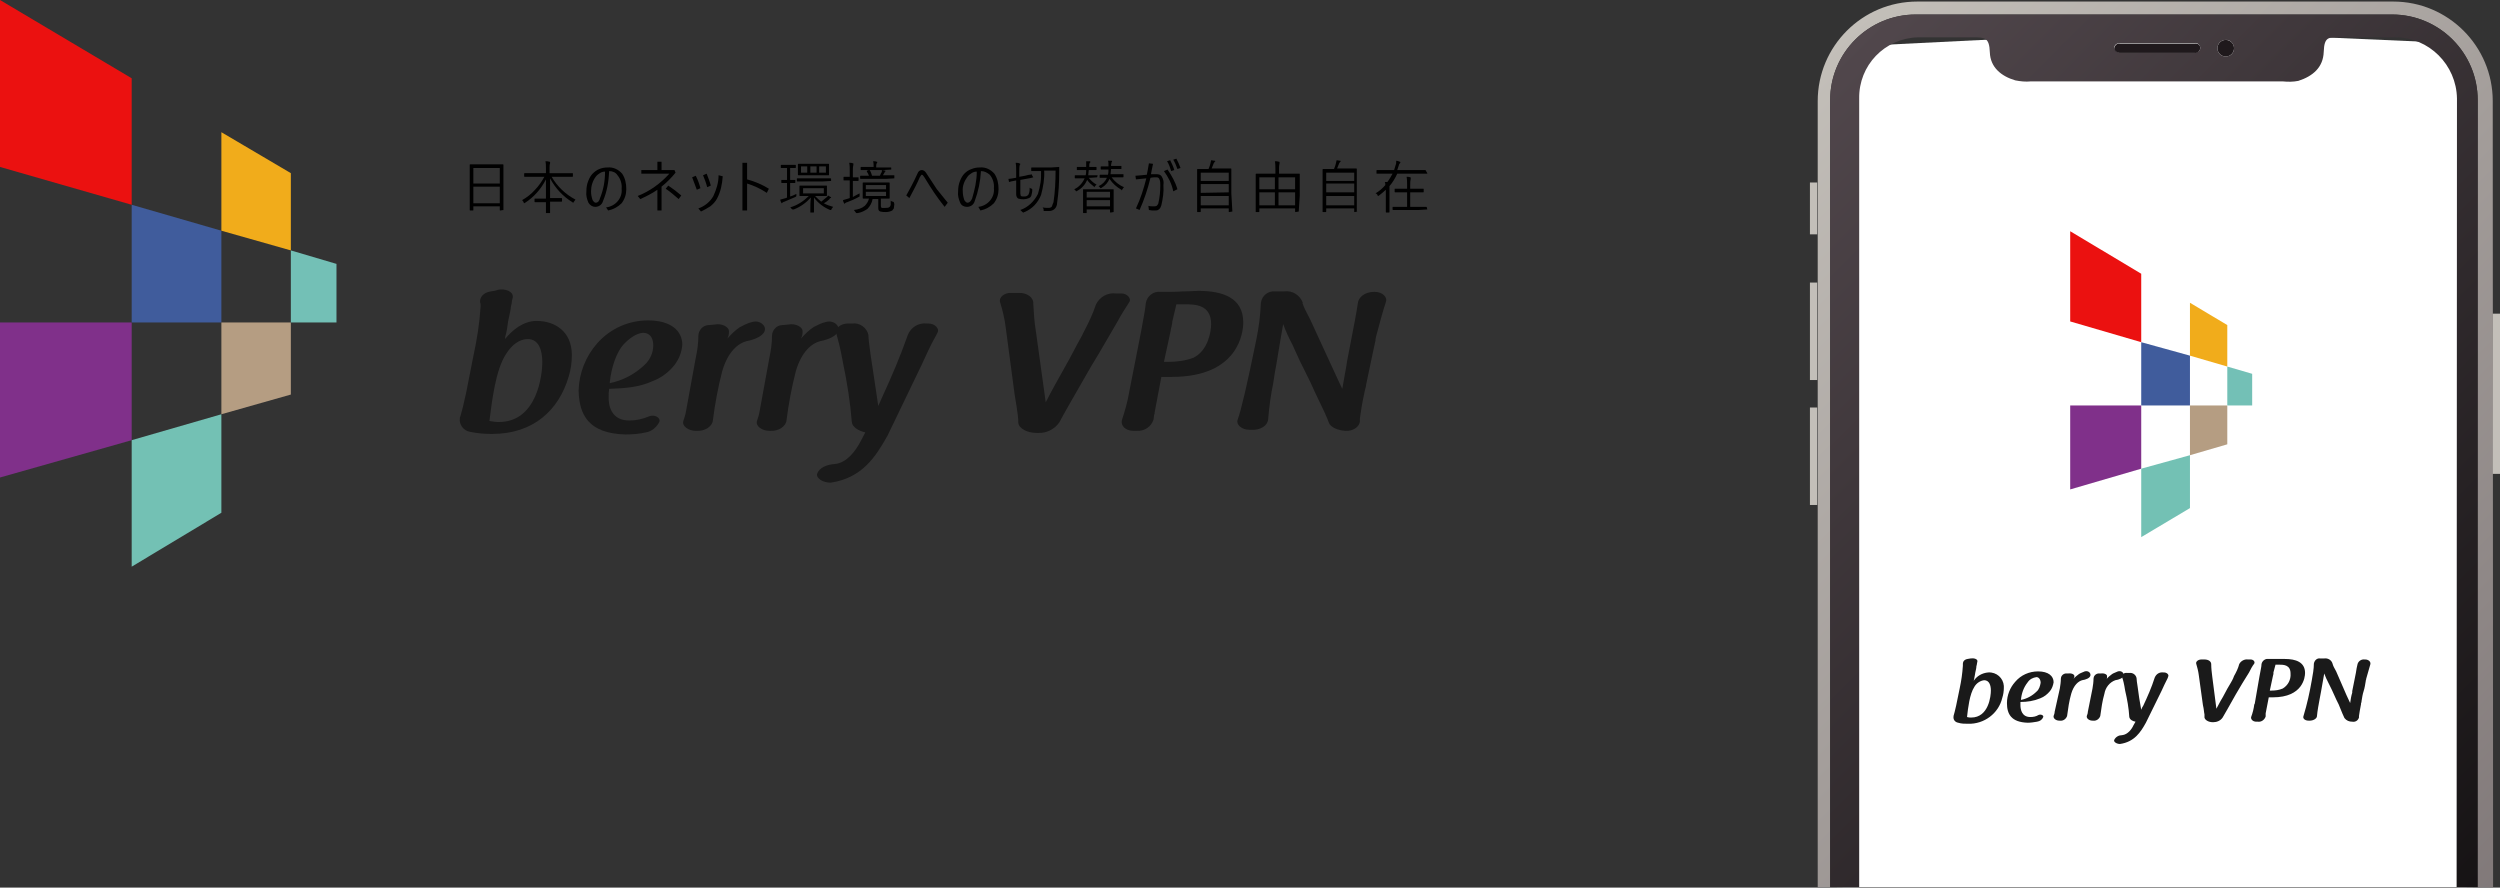<?xml version="1.0" encoding="utf-8"?>
<!-- Generator: Adobe Illustrator 25.2.1, SVG Export Plug-In . SVG Version: 6.00 Build 0)  -->
<svg version="1.1" id="Layer_1" xmlns="http://www.w3.org/2000/svg" xmlns:xlink="http://www.w3.org/1999/xlink" x="0px" y="0px"
	 viewBox="0 0 482.2 171.2" style="enable-background:new 0 0 482.2 171.2;" xml:space="preserve">
<rect x="0" y="0" width="482.2" height="171.2" fill="#333333" stroke="none"/>
<style type="text/css">
	.st0{fill:#1A1A1A;}
	.st1{fill:#405C9C;}
	.st2{fill:#EB1110;}
	.st3{fill:#80308A;}
	.st4{fill:#73C1B4;}
	.st5{fill:#B59D82;}
	.st6{fill:#F1AC1B;}
	.st7{fill:#73C0B6;}
	.st8{clip-path:url(#SVGID_2_);}
	.st9{fill:#FFFFFF;}
	.st10{fill:url(#SVGID_3_);}
	.st11{fill:#C3BFB9;}
	.st12{fill:none;}
	.st13{fill:url(#SVGID_4_);}
	.st14{fill:#1F191C;}
</style>
<g id="Layer_2_1_">
	<g id="レイヤー_1">
		<path class="st0" d="M91.3,68.7c0.7-3.2,1.2-6.4,1.4-9.6c0-0.3,0-0.6-0.1-0.8c-0.1-0.9,0.6-1.9,2.1-2.1c0.5-0.1,0.9-0.1,1.3-0.3
			c1.4-0.3,3.1,0.3,2.9,1.5c-0.1,0.4-0.2,0.7-0.2,1.1c-0.1,0.4-0.2,0.7-0.2,1.1c-0.1,0.6-0.3,1.4-0.5,2.4c-0.1,0.7-0.2,1.6-0.4,2.4
			c-0.1,0.3-0.2,0.7-0.2,1c1.4-1.7,3.5-3.5,6.1-3.5c3.5,0,6.8,2,6.8,6.6c0,1.4-0.2,2.8-0.6,4.1c-1.9,6.5-6.8,11.1-14.8,11.1
			c-1.4,0-2.8-0.1-4.2-0.4l0,0c-1.3-0.2-2.2-1.4-2-2.7c0-0.1,0-0.2,0.1-0.3c0.3-1,0.6-2.2,1.1-4.5L91.3,68.7z M97.6,68.3
			c-2,3-2.7,9-3.2,12.9c0.6,0.1,1.2,0.2,1.8,0.2c7.5,0,8.4-9.3,8.4-11.5c0-2.4-0.7-4.5-2.8-4.5C100.2,65.4,98.7,66.5,97.6,68.3z"/>
		<path class="st0" d="M121.5,81.1c1.3,0,2.5-0.3,3.7-0.8c1-0.4,2.2,0.2,2,1c-0.5,1.1-1.5,1.9-2.6,2.1c-1.3,0.3-2.7,0.4-4,0.4
			c-7.1-0.2-8.9-3.8-9-8.5c0.1-3.4,1.4-6.6,3.6-9.1c2.5-2.8,6-4.4,9.8-4.4c4.4,0,6.6,2,6.6,4.7c-0.1,1.4-0.6,2.7-1.5,3.9
			c-1.1,1.4-2.6,2.5-4.2,3.1c-2.6,1.2-5.3,1.4-8.4,1.5c-0.1,0.5-0.1,0.9-0.1,1.4C117.3,78.2,117.9,81.2,121.5,81.1z M117.6,73.9
			c2.5-0.5,4.8-1.7,6.7-3.5c1.1-1,1.7-2.4,1.7-3.8c0-1.7-0.9-2.4-1.9-2.4c-0.6,0-2,0.3-3.8,2.2C119,67.8,117.9,70.7,117.6,73.9z"/>
		<path class="st0" d="M134.2,69c0.3-1.4,0.5-2.8,0.5-4.2c0-1.1,0.9-2.1,2-2.1c0.4,0,0.8-0.1,1.1-0.1l0,0c1.5-0.3,2.9,0.5,2.8,1.4
			c0,0.1,0,0.5-0.1,0.8s-0.1,0.3-0.2,0.5c0.7-0.8,1.5-1.6,2.4-2.2c0.8-0.4,1.5-0.8,2.4-1c1.5-0.4,2.7,0.7,2.4,1.7s-1.9,1.7-3.5,2
			l0,0c-1.6,0.4-3.6,2-4.7,5.8c-0.8,3.1-1.4,6.3-1.8,9.5c-0.1,1.1-1.5,2.1-3.1,2h-0.2c-1.4,0-2.7-0.9-2.4-1.9
			c0.2-0.6,0.4-1.2,0.5-1.8L134.2,69z"/>
		<path class="st0" d="M148.4,69c0.3-1.4,0.5-2.8,0.5-4.2c0-1.1,0.9-2.1,2-2.1c0.4,0,0.8-0.1,1.1-0.1l0,0c1.5-0.3,2.9,0.5,2.8,1.4
			c0,0.1,0,0.5-0.1,0.8s-0.1,0.3-0.2,0.5c0.7-0.8,1.5-1.6,2.4-2.2c0.8-0.4,1.5-0.8,2.4-1c1.5-0.4,2.7,0.7,2.4,1.7s-1.9,1.7-3.5,2
			l0,0c-1.6,0.4-3.6,2-4.7,5.8c-0.8,3.1-1.4,6.3-1.8,9.5c-0.1,1.1-1.5,2.1-3.1,2h-0.2c-1.4,0-2.7-0.9-2.4-1.9
			c0.2-0.6,0.4-1.2,0.5-1.8L148.4,69z"/>
		<path class="st0" d="M166.9,83.4c-1.3-0.3-2.5-1-2.6-2c-0.3-3.8-0.9-7.6-1.7-11.4c-0.5-2.9-1-4.6-1.3-5.7l0,0
			c-0.3-1,0.9-1.9,2.2-1.9h0.9c1.4-0.2,2.8,0.8,3.1,2.2c0,0.8,0.2,2.1,0.4,3.7c0.5,3.5,1,6.4,1.5,10c0.3-0.6,0.5-1.2,0.8-1.8
			c1.8-3.9,3.5-7.9,4.9-11.9c0.6-1.5,2.1-2.4,3.7-2.2h0.3c1.2,0,2.2,1,1.7,1.8c-0.1,0.2-0.2,0.4-0.3,0.6c-1,1.7-2,4-2.7,5.5
			l-6.6,13.7c-2.3,4.1-4.9,8.2-11,9.1c-1.4,0-2.8-0.8-2.6-1.7c0.4-1.2,1.9-1.8,3.4-1.9c2.4-0.2,4.1-2.7,4.9-4.2L166.9,83.4z"/>
		<path class="st0" d="M194,63.3c-0.2-1.7-0.6-3.4-1.1-5c-0.3-1,0.9-1.9,2.2-1.8h0.4c0.3,0,0.6,0,0.9,0c1.7-0.1,3,0.9,2.9,2.1
			c0.1,1.8,0.2,3.5,0.5,5.3l1.9,13.7c0.6-1.2,1.2-2.3,1.8-3.4s1.3-2.3,1.9-3.4s1.3-2.3,1.9-3.5s1.3-2.3,1.8-3.4
			c0.9-1.7,1.7-3.4,2.3-5.2c0.7-1.4,2.2-2.3,3.8-2.1c0.3,0,0.6,0,0.9,0h0.2c1.1,0,2,1,1.5,1.7c-0.8,1.2-1.6,2.5-2.3,3.8l-2.8,4.8
			c-0.9,1.6-2,3.3-2.9,4.9c-2.8,4.9-4.5,7.8-5.5,9.7c-0.9,1.3-2.5,2.1-4.1,2h-0.3c-1.7,0-3.4-0.8-3.5-2v-0.3c0-0.1,0-0.1,0-0.2
			l-0.1-1c-0.1-0.9-0.3-2.1-0.6-3.9L194,63.3z"/>
		<path class="st0" d="M220.1,63.9c0.5-2.7,0.8-4.3,0.9-5.4c0.2-1.4,1.5-2.4,2.9-2.2h0.7c1,0,2.3,0,3.6-0.1h0.4
			c0.9,0,2.1-0.1,2.5-0.1c4.7,0,8.7,1.3,8.7,6.1c0,1.8-0.8,10.5-13.8,10.5H224c-0.4,2.3-0.9,4.6-1.3,6.9c0,0.1,0,0.2,0,0.2
			s0,0.1-0.1,0.2l0,0c0,0.3-0.1,0.7-0.1,0.9c-0.4,1.4-1.8,2.3-3.2,2.2h-0.7c-1.5,0-2.5-1-2.2-2.1c0.6-1.8,1.1-3.6,1.4-5.4l0.1-0.5
			L220.1,63.9z M224.5,69.8h0.7c1.7,0,3.4-0.2,5-0.8l0,0c2.8-1.4,3.4-5,3.4-6.5c0-3.8-3.2-3.8-5-3.8h-0.4c-0.2,0-0.4,0-0.7,0h-0.4
			c-0.1,0,0.1,0-0.2,0c-0.4,1.6-0.6,2.6-0.8,3.4c0,0.1,0,0.1,0,0.2s-0.1,0.3-0.1,0.5s-0.2,0.6-0.2,1L224.5,69.8z"/>
		<path class="st0" d="M257.4,71.8c0.6,1.3,1.1,2.4,1.5,3.2V75c0.3-1.5,0.5-3,0.8-4.5l0.1-0.7l1.5-7.8c0.3-1.6,0.5-2.8,0.6-3.5
			c0.1-1.2,1.4-2.2,3.1-2.2h0.2c1.4,0,2.5,1,2.1,2c-0.5,1.4-1.2,4.1-1.8,6.3c-0.1,0.4-0.2,0.7-0.2,1.1c-0.3,1.3-0.6,2.8-0.9,4.2
			s-0.6,2.9-0.9,4.3c0,0.3-0.1,0.6-0.2,0.9c0,0.2-0.1,0.3-0.1,0.5c-0.5,2.3-0.7,3.6-0.9,5.1c0,0,0,0.1,0,0.1c0,0.2,0,0.3,0,0.5
			c-0.1,1-1.3,1.9-2.8,1.8s-2.9-0.7-3.2-1.6s-1-2.4-2.6-5.7c-0.6-1.4-1.3-2.8-2-4.2s-1.4-2.8-2-4.2l-0.4-0.9c-0.7-1.3-1.3-2.6-1.8-4
			c-0.4,2.3-0.7,4-1.3,7.7c-0.2,1-0.4,2.2-0.6,3.6c-0.5,2.4-0.8,4.7-1,7.1c-0.1,1.2-1.5,2.1-3.2,2H241c-1.5,0-2.6-1-2.3-1.9
			c0.7-1.9,1.8-6.6,3.6-15.4c0.5-2.4,0.8-4.8,0.9-7.2c0.2-1.4,1.4-2.3,2.7-2.2c0,0,0,0,0,0h1.8c1.6-0.2,3,0.7,3.6,2.2h-0.1
			c0.3,0.9,0.7,1.7,1.5,3.2L257.4,71.8z"/>
		<polygon class="st1" points="25.4,39.5 42.7,44.5 42.7,62.2 25.4,62.2 		"/>
		<polygon class="st2" points="0,0 25.4,15.1 25.4,39.5 0,32.2 		"/>
		<polygon class="st3" points="25.4,62.2 25.4,84.9 0,92.1 0,62.2 		"/>
		<polygon class="st4" points="25.4,84.9 42.7,79.9 42.7,98.9 25.4,109.3 		"/>
		<polygon class="st5" points="42.7,79.9 42.7,62.2 56.1,62.2 56.1,76.1 		"/>
		<polygon class="st6" points="42.7,44.5 42.7,25.5 56.1,33.4 56.1,48.3 		"/>
		<polygon class="st7" points="56.1,62.2 56.1,48.3 64.9,50.9 64.9,62.2 		"/>
		<path d="M97.1,40.5C97.1,40.6,97,40.6,97.1,40.5C97,40.6,97,40.6,97.1,40.5l-0.6,0.1c-0.1,0-0.1,0-0.1-0.1v-0.7h-5.1v0.7
			c0,0.1,0,0.1-0.1,0.1h-0.5c0,0-0.1,0-0.1-0.1c0,0,0,0,0,0v-3.8v-2.1v-2.8c0,0,0-0.1,0.1-0.1c0,0,0,0,0,0h1.5h3.3H97
			c0,0,0.1,0,0.1,0.1c0,0,0,0,0,0v2.5v2.4V40.5z M96.4,35.4v-3h-5.1v3H96.4z M96.4,39.2V36h-5.1v3.2L96.4,39.2z"/>
		<path d="M111,38.5c-0.1,0.1-0.2,0.3-0.3,0.4c-0.1,0.1-0.1,0.2-0.1,0.2c-0.1,0-0.1,0-0.2-0.1c-1.8-1.1-3.3-2.7-4.3-4.6
			c0,1.1,0,2.3,0,3.8h0.8h1.4c0,0,0.1,0,0.1,0.1c0,0,0,0,0,0v0.5c0,0,0,0.1-0.1,0.1c0,0,0,0,0,0h-1.4h-0.8c0,0.4,0,0.9,0,1.5
			c0,0.3,0,0.5,0,0.6s0,0.1-0.1,0.1h-0.6c-0.1,0-0.1,0-0.1-0.1s0-0.1,0-0.3c0-0.6,0-1.2,0-1.7h-0.7h-1.4c0,0-0.1,0-0.1-0.1
			c0,0,0,0,0,0v-0.5c0,0,0-0.1,0.1-0.1c0,0,0,0,0,0h1.4h0.7c0-1.1,0-2.3,0-3.7c-0.9,1.8-2.3,3.4-4,4.5c-0.1,0-0.1,0.1-0.2,0.1
			c0,0-0.1,0-0.1-0.2c-0.1-0.2-0.2-0.3-0.3-0.4c0.9-0.5,1.8-1.2,2.5-2c0.7-0.7,1.3-1.6,1.8-2.5h-2.3h-1.5c0,0-0.1,0-0.1-0.1
			c0,0,0,0,0,0v-0.5c0,0,0-0.1,0.1-0.1h1.5h2.6v-1c0-0.4,0-0.9-0.1-1.3c0.3,0,0.5,0,0.8,0.1c0.1,0,0.1,0,0.1,0.1c0,0,0,0.1,0,0.1
			c0,0,0,0.1,0,0.1c-0.1,0.3-0.1,0.6-0.1,0.9v1h2.9h1.5c0.1,0,0.1,0,0.1,0.1V34c0,0,0,0.1-0.1,0.1c0,0,0,0,0,0H109h-2.6
			C107.5,36,109.1,37.5,111,38.5z"/>
		<path d="M117.5,33c-0.1,2-0.4,3.9-1.2,5.8c-0.2,0.7-0.8,1.1-1.5,1.1c-0.5,0-1-0.3-1.3-0.8c-0.3-0.7-0.5-1.4-0.4-2.2
			c0-0.7,0.1-1.4,0.4-2.1c0.2-0.5,0.5-1,0.8-1.3c0.4-0.4,0.8-0.7,1.3-0.9c0.5-0.2,1-0.3,1.6-0.3c1.1-0.1,2.1,0.4,2.8,1.2
			c0.6,0.9,0.8,1.9,0.8,3c0,1-0.3,1.9-0.9,2.7c-0.7,0.7-1.6,1.2-2.6,1.4l-0.4-0.6c1.8-0.2,3.2-1.8,3-3.6c0.1-0.9-0.2-1.9-0.8-2.6
			C118.8,33.3,118.2,33,117.5,33z M116.7,33.1c-0.4,0-0.7,0.1-1,0.3c-0.3,0.2-0.6,0.4-0.8,0.7c-0.6,0.8-0.9,1.8-0.9,2.8
			c0,0.6,0.1,1.1,0.3,1.7c0.2,0.3,0.4,0.5,0.6,0.5c0.2,0,0.4-0.1,0.5-0.2c0.1-0.2,0.3-0.4,0.3-0.6C116.4,36.6,116.7,34.9,116.7,33.1
			z"/>
		<path d="M127.6,32.8h2.5l0.2,0.5c-0.8,1-1.7,1.9-2.7,2.7v4.6h-0.8v-4c-1,0.7-2.2,1.3-3.3,1.8l-0.5-0.6c2.3-0.9,4.4-2.4,6.1-4.3
			h-5.4v-0.7h3.1v-1.6h0.8L127.6,32.8z M128.4,36.4l0.5-0.6c0.9,0.6,1.7,1.2,2.5,1.9l-0.5,0.7C130.1,37.7,129.3,37,128.4,36.4z"/>
		<path d="M133.5,34.2l0.7-0.3c0.4,0.8,0.7,1.6,0.9,2.4l-0.7,0.3C134.1,35.8,133.8,35,133.5,34.2z M134.7,40.2
			c1.2-0.4,2.3-1.3,2.9-2.4c0.6-1.3,1-2.6,1-4l0.8,0.2c-0.1,1.5-0.4,3-1.1,4.3c-0.3,0.6-0.8,1.1-1.3,1.5c-0.6,0.4-1.2,0.7-1.8,1
			L134.7,40.2z M135.6,33.8l0.7-0.3c0.3,0.8,0.6,1.5,0.8,2.3l-0.7,0.3C136.2,35.3,135.9,34.5,135.6,33.8L135.6,33.8z"/>
		<path d="M144.1,35.4v5.2h-0.9v-9.2h0.9v3.2c1.5,0.4,2.9,1,4.2,1.8l-0.4,0.8C146.7,36.4,145.4,35.8,144.1,35.4z"/>
		<path d="M153.6,37.7c0,0,0,0.1,0,0.1c0,0.1-0.1,0.1-0.2,0.2c-0.7,0.3-1.4,0.6-2.1,0.9c-0.1,0-0.3,0.1-0.4,0.2c0,0-0.1,0.1-0.1,0.1
			c0,0-0.1,0-0.1-0.1c-0.1-0.2-0.2-0.4-0.2-0.6c0.4-0.1,0.7-0.2,1.1-0.3l0.2-0.1v-2.8h-0.1h-0.9c0,0-0.1,0-0.1-0.1v-0.4
			c0-0.1,0-0.1,0.1-0.1h0.9h0.1v-2.3h-0.2h-0.9c-0.1,0-0.1,0-0.1-0.1v-0.4c0,0,0-0.1,0.1-0.1c0,0,0,0,0,0h0.9h0.9h0.9
			c0,0,0.1,0,0.1,0.1c0,0,0,0,0,0v0.4c0,0.1,0,0.1-0.1,0.1h-0.9h-0.1v2.3h0.9c0.1,0,0.1,0,0.1,0.1v0.4c0,0,0,0.1-0.1,0.1
			c0,0,0,0,0,0h-0.9v2.6c0.4-0.1,0.8-0.3,1.2-0.5c0,0,0,0.1,0,0.2S153.6,37.6,153.6,37.7z M160.7,39.9c-0.1,0.1-0.2,0.3-0.3,0.4
			c0,0.1-0.1,0.2-0.1,0.2h-0.2c-1.2-0.5-2.3-1.3-3.1-2.4c0,0.8,0,1.5,0,2.1c0,0.1,0,0.3,0,0.5v0.2c0,0,0,0.1-0.1,0.1c0,0,0,0,0,0
			h-0.5c-0.1,0-0.1,0-0.1-0.1v-0.4c0-0.7,0-1.5,0.1-2.4c-0.9,1-2,1.8-3.3,2.3h-0.2c0,0-0.1,0-0.2-0.1c-0.1-0.1-0.2-0.3-0.3-0.3
			c1.4-0.4,2.6-1.2,3.6-2.2h-0.3h-1.4c-0.1,0-0.1,0-0.1-0.1v-1.8c0,0,0-0.1,0.1-0.1h1.4h2.3h1.4c0.1,0,0.1,0,0.1,0.1v0.7V37v0.7
			c0,0,0,0.1-0.1,0.1H158h-0.8c0.4,0.4,0.8,0.8,1.2,1.1c0.4-0.3,0.7-0.6,1.1-0.9c0.1-0.1,0.2-0.2,0.2-0.3c0.2,0.1,0.3,0.2,0.5,0.3
			c0.1,0,0.1,0.1,0.1,0.1s0,0.1-0.1,0.1c-0.1,0-0.2,0.1-0.2,0.2c-0.3,0.3-0.7,0.6-1.1,0.8C159.4,39.5,160,39.7,160.7,39.9z
			 M160.3,34.9C160.3,35,160.3,35,160.3,34.9l-1.6,0.1h-3.4h-1.5c-0.1,0-0.1,0-0.1-0.1v-0.4c0,0,0-0.1,0.1-0.1c0,0,0,0,0,0h1.5h3.4
			h1.5c0,0,0.1,0,0.1,0.1c0,0,0,0,0,0V34.9z M159.9,33.7c0,0.1,0,0.1-0.1,0.1h-1.5h-2.8H154c0,0-0.1,0-0.1-0.1V33v-0.6v-0.7
			c0,0,0-0.1,0.1-0.1h1.5h2.8h1.5c0.1,0,0.1,0,0.1,0.1v0.7V33V33.7z M155.7,33.3v-1.2h-1.2v1.2L155.7,33.3z M158.9,37.3v-1h-4v1
			H158.9z M157.5,33.3v-1.2h-1.2v1.2L157.5,33.3z M159.3,33.3v-1.2H158v1.2L159.3,33.3z"/>
		<path d="M165.8,37.3c0,0.1,0,0.2,0,0.3v0.2c0,0,0,0.1,0,0.1l-0.2,0.1c-0.7,0.4-1.4,0.7-2.2,1c-0.1,0-0.3,0.1-0.4,0.2
			c0,0-0.1,0.1-0.1,0.1c0,0-0.1,0-0.1-0.1c-0.1-0.2-0.2-0.4-0.2-0.6c0.3-0.1,0.7-0.2,1-0.3l0.3-0.1v-3.4h-0.2h-0.9
			c-0.1,0-0.1,0-0.1-0.1v-0.5c0,0,0-0.1,0.1-0.1h0.9h0.2v-1.2c0-0.5,0-1-0.1-1.5c0.2,0,0.5,0,0.7,0.1c0.1,0,0.1,0,0.1,0.1
			c0,0.1,0,0.1,0,0.2c-0.1,0.4-0.1,0.8-0.1,1.1v1.3h0.1h0.9c0.1,0,0.1,0,0.1,0.1v0.5c0,0,0,0.1-0.1,0.1h-0.9h-0.1v3.1
			C165,37.7,165.4,37.5,165.8,37.3z M172.5,39.4c0,0.3-0.1,0.5-0.1,0.8c-0.1,0.1-0.2,0.3-0.3,0.4c-0.4,0.2-0.8,0.3-1.2,0.3
			c-0.4,0-0.7,0-1.1-0.1c-0.3-0.1-0.4-0.3-0.4-0.7v-1.7h-1.1c-0.1,0.7-0.5,1.4-1,1.9c-0.6,0.4-1.2,0.7-1.9,0.8h-0.2
			c-0.1,0-0.1-0.1-0.2-0.2c-0.1-0.1-0.2-0.3-0.3-0.4c0.8-0.1,1.5-0.3,2.1-0.8c0.4-0.4,0.7-0.9,0.8-1.4h-1.1c0,0-0.1,0-0.1-0.1
			c0,0,0,0,0,0v-0.9v-1.1v-0.9c0,0,0-0.1,0.1-0.1c0,0,0,0,0,0h1.4h2.2h1.4c0,0,0.1,0,0.1,0.1c0,0,0,0,0,0v0.9v1.1v0.9
			c0,0,0,0.1-0.1,0.1c0,0,0,0,0,0H170h-0.1v1.4c0,0.2,0.1,0.4,0.2,0.4c0.2,0,0.5,0,0.7,0c0.3,0,0.6,0,0.8-0.2
			c0.1-0.1,0.2-0.3,0.2-0.4c0-0.2,0-0.5,0-0.8c0.1,0.1,0.3,0.2,0.4,0.2c0.1,0,0.2,0.1,0.2,0.1S172.5,39.3,172.5,39.4z M172.5,34.4
			C172.5,34.5,172.5,34.5,172.5,34.4l-1.6,0.1h-3.4h-1.5c0,0-0.1,0-0.1-0.1c0,0,0,0,0,0V34c0,0,0-0.1,0.1-0.1c0,0,0,0,0,0h1.5h0.1
			c-0.1-0.3-0.2-0.5-0.4-0.8c0,0,0,0,0-0.1c0,0,0-0.1,0.1-0.1l0.3-0.1h0.1c0,0,0,0,0.1,0.1c0.2,0.3,0.3,0.7,0.4,1h1.5
			c0.1-0.1,0.1-0.3,0.3-0.6c0.1-0.1,0.1-0.3,0.1-0.5c0.2,0,0.4,0.1,0.6,0.1c0.1,0,0.1,0.1,0.1,0.1c0,0,0,0.1-0.1,0.1l-0.1,0.2
			l-0.3,0.5h0.6h1.5c0.1,0,0.1,0,0.1,0.1L172.5,34.4z M172,32.7C172,32.7,172,32.7,172,32.7C171.9,32.8,171.9,32.8,172,32.7
			l-1.6,0.1h-2.8h-1.5c-0.1,0-0.1,0-0.1-0.1v-0.4c0,0,0-0.1,0.1-0.1h1.5h0.9V32c0-0.3,0-0.6-0.1-0.9c0.2,0,0.5,0,0.7,0.1
			c0.1,0,0.1,0,0.1,0.1c0,0.1,0,0.1-0.1,0.2c-0.1,0.2-0.1,0.4-0.1,0.6v0.2h1.3h1.5c0.1,0,0.1,0,0.1,0.1V32.7z M170.9,36.5v-0.8H167
			v0.8H170.9z M170.9,37.8V37H167v0.8H170.9z"/>
		<path d="M175.4,38.2l-0.6-0.5c0.5-0.9,1.3-2.3,2.2-4.3c0.1-0.3,0.4-0.6,0.8-0.6c0.3,0,0.6,0.2,0.8,0.5c0.8,1.2,1.5,2.3,2.1,3.2
			c0.5,0.6,1.2,1.5,2.1,2.6l-0.6,0.8c-0.7-0.9-1.4-1.8-2-2.7s-1.3-2-1.9-3c-0.1-0.1-0.2-0.3-0.3-0.4c0,0-0.1-0.1-0.2-0.1
			c-0.1,0-0.2,0.2-0.4,0.5C176.9,35.4,176.2,36.7,175.4,38.2z"/>
		<path d="M189.2,33c-0.1,2-0.5,3.9-1.2,5.8c-0.2,0.7-0.8,1.1-1.5,1.1c-0.6,0-1.1-0.3-1.3-0.8c-0.3-0.7-0.5-1.4-0.4-2.2
			c0-0.7,0.1-1.4,0.4-2.1c0.2-0.5,0.5-1,0.8-1.3c0.4-0.4,0.8-0.7,1.4-0.9c0.5-0.2,1-0.3,1.6-0.3c1.1-0.1,2.1,0.4,2.8,1.2
			c0.6,0.9,0.8,1.9,0.8,3c0,1-0.3,1.9-0.9,2.7c-0.7,0.7-1.6,1.2-2.6,1.4l-0.4-0.7c1.8-0.2,3.2-1.8,3-3.6c0.1-0.9-0.2-1.9-0.8-2.6
			C190.4,33.3,189.9,33,189.2,33z M188.4,33.1c-0.4,0-0.7,0.1-1,0.3c-0.3,0.2-0.6,0.4-0.8,0.7c-0.6,0.8-1,1.8-0.9,2.8
			c0,0.6,0.1,1.1,0.3,1.7c0.2,0.3,0.4,0.5,0.6,0.5c0.2,0,0.4-0.1,0.5-0.2c0.2-0.2,0.3-0.4,0.4-0.6C188,36.6,188.4,34.9,188.4,33.1z"
			/>
		<path d="M199.3,34.2L199.3,34.2C199.3,34.2,199.3,34.2,199.3,34.2c-0.3,0.1-0.7,0.2-1.4,0.3l-1.1,0.2v2.6c0,0.2,0.1,0.4,0.1,0.5
			c0.2,0.1,0.4,0.1,0.6,0.1c0.2,0,0.5,0,0.7-0.2c0.2-0.1,0.2-0.3,0.3-0.5c0.1-0.3,0.1-0.7,0.1-1c0.1,0.1,0.3,0.2,0.4,0.2l0.1,0.1
			c0,0,0,0,0,0.1v0.1c0,0.4-0.1,0.7-0.2,1.1c-0.1,0.2-0.2,0.3-0.4,0.4c-0.7,0.3-1.4,0.3-2.1,0.1c-0.2-0.1-0.4-0.4-0.4-0.8v-2.7
			l-1,0.2l-0.3,0.1l0,0c0,0-0.1,0-0.1-0.1l-0.1-0.5l0,0c0,0,0,0,0.1,0c0.2,0,0.7-0.1,1.3-0.2h0.1V33c0-0.5,0-1.1-0.1-1.6
			c0.2,0,0.5,0,0.7,0.1s0.2,0.1,0.2,0.1c0,0.1,0,0.1-0.1,0.2c-0.1,0.4-0.1,0.8-0.1,1.2v1.1l1.1-0.2c0.4-0.1,0.7-0.2,1-0.2l0.3-0.1
			l0,0c0,0,0,0,0,0.1L199.3,34.2z M204.3,32.2c0,0.2,0,0.5,0,1c0,2-0.1,3.9-0.4,5.9c0,0.5-0.2,1-0.6,1.3c-0.3,0.2-0.6,0.3-0.9,0.3
			c-0.3,0-0.6,0-0.9,0c-0.1,0-0.1,0-0.2,0c0-0.1,0-0.1,0-0.2c0-0.2-0.1-0.4-0.2-0.5c0.4,0.1,0.8,0.1,1.2,0.1c0.2,0,0.5-0.1,0.6-0.3
			c0.1-0.3,0.2-0.6,0.3-0.8c0.3-2,0.4-4.1,0.4-6.1h-2.2c0.1,1.6-0.2,3.2-0.6,4.7c-0.6,1.5-1.7,2.7-3.2,3.3c-0.1,0-0.1,0.1-0.2,0.1
			c0,0-0.1,0-0.2-0.1c-0.1-0.1-0.3-0.3-0.4-0.4c1.5-0.5,2.7-1.7,3.4-3.1c0.2-0.7,0.4-1.5,0.5-2.2c0.1-0.6,0.1-1.3,0.1-2.2h-0.4h-1.4
			c-0.1,0-0.1,0-0.1-0.1v-0.5c0,0,0-0.1,0.1-0.1h1.4h2.4L204.3,32.2C204.3,32.1,204.3,32.2,204.3,32.2L204.3,32.2z"/>
		<path d="M211.6,34.2C211.6,34.2,211.6,34.3,211.6,34.2C211.5,34.3,211.5,34.3,211.6,34.2l-1.3,0.1h-0.3c0.4,0.5,0.9,1,1.5,1.3
			c-0.1,0.1-0.2,0.2-0.3,0.3c-0.1,0.1-0.1,0.2-0.1,0.2c-0.1,0-0.1,0-0.1-0.1c-0.5-0.4-1-0.8-1.3-1.3c-0.4,0.9-1,1.6-1.9,2.1
			c-0.1,0-0.1,0.1-0.2,0.1c0,0-0.1,0-0.1-0.1c-0.1-0.1-0.2-0.2-0.3-0.3c0.9-0.4,1.6-1.2,2-2.1h-0.5h-1.3c0,0-0.1,0-0.1-0.1
			c0,0,0,0,0,0v-0.4c0,0,0-0.1,0.1-0.1h1.3h0.7c0.1-0.3,0.1-0.7,0.1-1h-0.5h-1.2c-0.1,0-0.1,0-0.1-0.1v-0.4c0-0.1,0-0.1,0.1-0.1h1.2
			h0.5v-0.4c0-0.2,0-0.5,0-0.7h0.6c0.1,0,0.2,0,0.2,0.1c0,0.1,0,0.2-0.1,0.2c-0.1,0.2-0.1,0.4-0.1,0.6v0.2h0.2h1.1
			c0,0,0.1,0,0.1,0.1c0,0,0,0,0,0v0.4c0,0,0,0.1-0.1,0.1h-1.1H210c0,0.3-0.1,0.7-0.1,1h0.4h1.3c0.1,0,0.1,0,0.1,0.1L211.6,34.2z
			 M214.8,40.9C214.8,40.9,214.8,41,214.8,40.9l-0.6,0.1c0,0-0.1,0-0.1-0.1c0,0,0,0,0,0v-0.5h-4.5v0.6c0,0.1,0,0.1-0.1,0.1h-0.5
			c0,0-0.1,0-0.1-0.1v-2v-1v-1.4c0-0.1,0-0.1,0.1-0.1h1.5h2.7h1.5c0,0,0.1,0,0.1,0.1v1.2v1.1L214.8,40.9z M214.1,38.1V37h-4.5v1.1
			H214.1z M214.1,39.8v-1.2h-4.5v1.2H214.1z M216.8,36.1c-0.1,0.1-0.2,0.2-0.3,0.4c-0.1,0.1-0.1,0.2-0.1,0.2c-0.1,0-0.1,0-0.1-0.1
			c-0.9-0.5-1.7-1.2-2.3-2.1c-0.3,0.7-0.8,1.3-1.5,1.7c0,0-0.1,0.1-0.2,0.1c0,0-0.1,0-0.1-0.1c-0.1-0.1-0.2-0.2-0.3-0.3
			c0.7-0.3,1.3-0.9,1.6-1.6h-1.3c-0.1,0-0.1,0-0.1-0.1v-0.4c0,0,0-0.1,0.1-0.1h1.3h0.2c0.1-0.3,0.1-0.7,0.1-1h-0.2h-1.2
			c0,0-0.1,0-0.1-0.1c0,0,0,0,0,0v-0.4c0,0,0-0.1,0.1-0.1c0,0,0,0,0,0h1.2h0.2V32c0-0.1,0-0.2,0-0.3c0-0.2,0-0.5-0.1-0.7h0.6
			c0.1,0,0.2,0,0.2,0.1c0,0.1,0,0.1-0.1,0.2c0,0.2-0.1,0.4-0.1,0.5v0.2h0.7h1.2c0.1,0,0.1,0,0.1,0.1v0.4c0,0.1,0,0.1-0.1,0.1H215
			h-0.7c0,0.3-0.1,0.7-0.1,1h1.1h1.3c0.1,0,0.1,0,0.1,0.1v0.4c0,0,0,0.1-0.1,0.1c0,0,0,0,0,0h-1.3h-0.9
			C215,35,215.8,35.7,216.8,36.1z"/>
		<path d="M221.9,34.3c-0.5,2.1-1.2,4.2-2.1,6.2l-0.7-0.3c0.9-1.9,1.5-3.8,2-5.8l-2,0.2l-0.1-0.7l1.2-0.1l1-0.1
			c0.1-0.6,0.3-1.4,0.4-2.2l0.8,0.1c-0.2,0.8-0.3,1.5-0.4,2c0.4,0,0.8,0,1.1,0c0.4,0,0.8,0.1,1,0.5c0.3,0.5,0.4,1,0.3,1.6
			c0.1,1.3-0.1,2.6-0.4,3.9c-0.1,0.3-0.2,0.6-0.5,0.8c-0.2,0.2-0.5,0.2-0.8,0.2c-0.4,0-0.7,0-1.1-0.1l-0.1-0.8
			c0.3,0.1,0.7,0.1,1,0.1c0.2,0,0.4,0,0.6-0.1c0.1-0.1,0.2-0.2,0.3-0.4c0.3-1.2,0.4-2.4,0.4-3.6c0-0.4,0-0.8-0.2-1.2
			c-0.1-0.2-0.3-0.3-0.5-0.3C222.7,34.2,222.3,34.2,221.9,34.3z M224.5,33l0.7-0.3c0.8,1.2,1.5,2.4,1.9,3.8l-0.8,0.4
			C226,35.4,225.3,34.1,224.5,33z M225.1,31.1l0.6-0.2c0.3,0.6,0.6,1.2,0.8,1.9l-0.6,0.2C225.7,32.4,225.5,31.7,225.1,31.1z
			 M226.3,30.8l0.6-0.2c0.3,0.6,0.6,1.2,0.8,1.8l-0.6,0.2C226.9,32,226.6,31.3,226.3,30.8L226.3,30.8z"/>
		<path d="M237.7,40.8C237.7,40.8,237.7,40.9,237.7,40.8C237.6,40.9,237.6,40.9,237.7,40.8l-0.6,0.1c-0.1,0-0.1,0-0.1-0.1v-0.6h-5.4
			v0.6c0,0,0,0.1-0.1,0.1H231c-0.1,0-0.1,0-0.1-0.1v-3.5v-2v-2.6c0,0,0-0.1,0.1-0.1c0,0,0,0,0,0h1.5h0.6c0.2-0.4,0.3-0.8,0.4-1.2
			c0-0.2,0.1-0.3,0.1-0.5c0.2,0,0.4,0.1,0.7,0.1c0.1,0,0.1,0.1,0.1,0.1c0,0,0,0.1-0.1,0.1c-0.1,0.1-0.1,0.2-0.2,0.3
			c-0.1,0.3-0.3,0.7-0.4,1h2.2h1.5c0,0,0.1,0,0.1,0.1v2.4v2.3L237.7,40.8z M237,34.9v-1.6h-5.4v1.6H237z M237,37.1v-1.6h-5.4v1.7
			L237,37.1z M237,39.6v-1.8h-5.4v1.8L237,39.6z"/>
		<path d="M250.5,40.8C250.5,40.8,250.5,40.9,250.5,40.8l-0.6,0.1c0,0-0.1,0-0.1-0.1c0,0,0,0,0,0v-0.6h-6.9v0.6c0,0,0,0.1-0.1,0.1
			c0,0,0,0,0,0h-0.5c-0.1,0-0.1,0-0.1-0.1v-3.1v-1.8v-2.3c0,0,0-0.1,0.1-0.1h1.6h2.1v-0.9c0-0.5,0-1-0.1-1.5c0.3,0,0.5,0,0.8,0.1
			c0.1,0,0.1,0,0.1,0.1c0,0,0,0.1,0,0.1c0,0,0,0.1,0,0.1c-0.1,0.4-0.1,0.7-0.1,1.1v0.9h2.3h1.6c0.1,0,0.1,0,0.1,0.1v2.1v2
			L250.5,40.8z M245.9,36.5v-2.3h-3v2.3H245.9z M245.9,39.6v-2.5h-3v2.5H245.9z M249.8,36.5v-2.3h-3.2v2.3H249.8z M249.8,39.6v-2.5
			h-3.2v2.5H249.8z"/>
		<path d="M261.9,40.8C261.9,40.8,261.9,40.9,261.9,40.8C261.8,40.9,261.8,40.9,261.9,40.8l-0.6,0.1c-0.1,0-0.1,0-0.1-0.1v-0.6h-5.4
			v0.6c0,0,0,0.1-0.1,0.1h-0.5c-0.1,0-0.1,0-0.1-0.1v-3.5v-2v-2.6c0,0,0-0.1,0.1-0.1c0,0,0,0,0,0h1.5h0.6c0.2-0.4,0.3-0.8,0.4-1.2
			c0-0.2,0.1-0.3,0.1-0.5c0.2,0,0.4,0.1,0.7,0.1c0.1,0,0.1,0.1,0.1,0.1c0,0,0,0.1-0.1,0.1c-0.1,0.1-0.1,0.2-0.2,0.3
			c-0.1,0.3-0.3,0.7-0.4,1h2.2h1.5c0,0,0.1,0,0.1,0.1v2.4v2.3V40.8z M261.2,34.9v-1.6h-5.4v1.6L261.2,34.9z M261.2,37.1v-1.7h-5.4
			v1.7H261.2z M261.2,39.6v-1.8h-5.4v1.8L261.2,39.6z"/>
		<path d="M275.3,33.4c0,0.1,0,0.1-0.1,0.1h-1.5h-4.2c-0.4,0.9-0.9,1.7-1.5,2.4v3.6v1.4c0,0,0,0.1-0.1,0.1h-0.5c0,0-0.1,0-0.1-0.1
			c0,0,0,0,0,0v-1.4v-2.9c-0.4,0.4-0.8,0.7-1.3,1.1c0,0-0.1,0.1-0.2,0.1c0,0-0.1,0-0.1-0.2c-0.1-0.1-0.2-0.3-0.4-0.3
			c0.7-0.4,1.4-1,1.9-1.6c0-0.2,0-0.4-0.1-0.6h0.5c0.4-0.5,0.7-1.1,1-1.6h-1.5h-1.5c-0.1,0-0.1,0-0.1-0.1v-0.5c0,0,0-0.1,0.1-0.1
			c0,0,0,0,0,0h1.5h1.8c0.1-0.3,0.2-0.7,0.3-1c0.1-0.2,0.1-0.4,0.1-0.7V31c0.2,0,0.5,0.1,0.7,0.2c0.1,0,0.1,0.1,0.1,0.1
			c0,0.1,0,0.1-0.1,0.2c-0.1,0.1-0.2,0.3-0.2,0.4c-0.1,0.3-0.2,0.6-0.3,0.9h3.9h1.5c0.1,0,0.1,0,0.1,0.1L275.3,33.4z M275.3,40.4
			C275.3,40.4,275.3,40.4,275.3,40.4l-1.6,0.1h-3.5h-1.5c0,0-0.1,0-0.1-0.1c0,0,0,0,0,0v-0.4c0-0.1,0-0.1,0.1-0.1h1.5h1.2v-2.8h-0.8
			h-1.5c0,0-0.1,0-0.1-0.1c0,0,0,0,0,0v-0.5c0-0.1,0-0.1,0.1-0.1h1.5h0.8v-0.8c0-0.5,0-1-0.1-1.5c0.2,0,0.5,0,0.7,0.1
			c0.1,0,0.1,0,0.1,0.1s0,0.1,0,0.2c-0.1,0.4-0.1,0.7-0.1,1.1v0.8h1.1h1.4c0.1,0,0.1,0,0.1,0.1V37c0,0,0,0.1-0.1,0.1c0,0,0,0,0,0
			h-1.4h-1.1v2.8h1.6h1.5c0,0,0.1,0,0.1,0.1c0,0,0,0,0,0L275.3,40.4z"/>
		<g>
			<defs>
				<rect id="SVGID_1_" x="347.8" y="-6.1" width="141.2" height="177.2"/>
			</defs>
			<clipPath id="SVGID_2_">
				<use xlink:href="#SVGID_1_"  style="overflow:visible;"/>
			</clipPath>
			<g class="st8">
				<polygon class="st9" points="358.6,13.9 355.4,53.1 355.4,197.5 475.9,200.6 475.1,12.6 468.6,8.1 418.6,5.9 362.2,8.7 				"/>
				<rect x="354.3" y="103.4" class="st9" width="122.6" height="140"/>
				
					<linearGradient id="SVGID_3_" gradientUnits="userSpaceOnUse" x1="322.437" y1="221.436" x2="508.883" y2="34.99" gradientTransform="matrix(1 0 0 -1 0 260.976)">
					<stop  offset="0" style="stop-color:#C3BFB9"/>
					<stop  offset="1" style="stop-color:#6E6567"/>
				</linearGradient>
				<path class="st10" d="M480.8,19.5c0-10.6-8.6-19.2-19.2-19.2h-91.8c-10.6,0-19.2,8.6-19.2,19.2v226.6c0,10.6,8.6,19.2,19.2,19.2
					h91.9c10.6,0,19.2-8.6,19.2-19.2c0,0,0,0,0,0L480.8,19.5z M477.8,245.9c0,9.1-7.4,16.5-16.5,16.5c0,0,0,0,0,0h-91.8
					c-9.1,0-16.5-7.4-16.5-16.5c0,0,0,0,0,0V19.3c0-9.1,7.4-16.5,16.5-16.5l0,0h91.9c9.1,0,16.5,7.4,16.5,16.5c0,0,0,0,0,0
					L477.8,245.9z"/>
				<polyline class="st11" points="350.5,35.2 349.1,35.2 349.1,45.2 350.5,45.2 				"/>
				<polyline class="st11" points="480.8,91.4 482.2,91.4 482.2,60.5 480.8,60.5 				"/>
				<polyline class="st11" points="350.5,54.5 349.1,54.5 349.1,73.3 350.5,73.3 				"/>
				<polyline class="st11" points="350.5,78.6 349.1,78.6 349.1,97.4 350.5,97.4 				"/>
				<path class="st12" d="M462,7.2h-10.6c-2.2,0-3.1,0-3.2,2.9s-2.2,4.6-4.9,5.4c-1,0.2-2,0.3-3,0.2h-48.5c-1,0.1-2,0.1-3-0.1
					c-2.8-0.9-4.8-2.7-4.9-5.6s-1-2.8-3.2-2.8H370c-6.4,0.1-11.5,5.3-11.4,11.7c0,0,0,0.1,0,0.1v226.4c-0.1,6.2,4.9,11.3,11,11.4
					c0.1,0,0.2,0,0.4,0h92c6.4,0.1,11.7-4.9,11.8-11.3c0,0,0-0.1,0-0.1V19C473.8,12.5,468.5,7.3,462,7.2z"/>
				
					<linearGradient id="SVGID_4_" gradientUnits="userSpaceOnUse" x1="324.211" y1="219.659" x2="506.739" y2="37.132" gradientTransform="matrix(1 0 0 -1 0 260.976)">
					<stop  offset="0" style="stop-color:#51474C"/>
					<stop  offset="1" style="stop-color:#050404"/>
				</linearGradient>
				<path class="st13" d="M477.9,19.3c0-9.1-7.4-16.5-16.5-16.5l0,0h-91.9c-9.1,0-16.5,7.4-16.5,16.5c0,0,0,0,0,0v226.6
					c0,9.1,7.4,16.5,16.5,16.5c0,0,0,0,0,0h91.9c9.1,0,16.5-7.4,16.5-16.5c0,0,0,0,0,0V19.3z M430.9,9.3c0,0.9-0.7,1.6-1.6,1.6
					c-0.9,0-1.6-0.7-1.6-1.6s0.7-1.6,1.6-1.6l0,0C430.1,7.6,430.9,8.4,430.9,9.3C430.9,9.3,430.9,9.3,430.9,9.3L430.9,9.3z
					 M408.9,8.3h14.4c0.5-0.1,1,0.3,1.1,0.9c0,0,0,0,0,0c0,0.6-0.5,1-1.1,0.9c0,0,0,0,0,0h-14.4c-0.5,0.1-1-0.3-1.1-0.9c0,0,0,0,0,0
					C407.8,8.7,408.3,8.3,408.9,8.3C408.9,8.3,408.9,8.3,408.9,8.3L408.9,8.3z M473.8,245.4c-0.1,6.4-5.4,11.5-11.8,11.4
					c0,0,0,0,0,0h-92c-6.2,0.1-11.3-4.8-11.4-11c0-0.1,0-0.2,0-0.4V19c-0.1-6.4,4.9-11.6,11.3-11.8c0,0,0.1,0,0.1,0h10.6
					c2.2,0,3.1,0,3.2,2.9s2.2,4.6,4.9,5.4c1,0.2,2,0.3,3,0.2h48.6c1,0.1,2,0.1,3-0.1c2.8-0.9,4.8-2.6,4.9-5.6s1-2.8,3.2-2.8H462
					c6.5,0,11.8,5.3,11.9,11.8L473.8,245.4z"/>
				<circle class="st14" cx="429.3" cy="9.3" r="1.6"/>
				<path class="st14" d="M408.9,10.2h14.4c0.5,0.1,1-0.3,1.1-0.9c0,0,0,0,0,0c0-0.6-0.5-1-1.1-0.9c0,0,0,0,0,0h-14.4
					c-0.5-0.1-1,0.3-1.1,0.9c0,0,0,0,0,0C407.8,9.8,408.3,10.2,408.9,10.2C408.9,10.2,408.9,10.2,408.9,10.2z"/>
			</g>
		</g>
		<polygon class="st1" points="413,66 422.4,68.6 422.4,78.2 413,78.2 		"/>
		<polygon class="st2" points="399.3,44.6 413,52.8 413,66 399.3,62 		"/>
		<polygon class="st3" points="413,78.2 413,90.4 399.3,94.4 399.3,78.2 		"/>
		<polygon class="st4" points="413,90.4 422.4,87.8 422.4,98 413,103.6 		"/>
		<polygon class="st5" points="422.4,87.8 422.4,78.2 429.6,78.2 429.6,85.7 		"/>
		<polygon class="st6" points="422.4,68.6 422.4,58.4 429.6,62.7 429.6,70.7 		"/>
		<polygon class="st7" points="429.6,78.2 429.6,70.7 434.4,72.1 434.4,78.2 		"/>
		<path class="st0" d="M378,132.7c0.3-1.4,0.5-2.8,0.6-4.3c0-0.1,0-0.3,0-0.4c0-0.4,0.3-0.8,0.9-0.9c0.2,0,0.4-0.1,0.6-0.1
			c0.6-0.1,1.4,0.1,1.3,0.6c0,0.1-0.1,0.3-0.1,0.5c0,0.2-0.1,0.3-0.1,0.5c0,0.3-0.1,0.6-0.2,1.1s-0.1,0.7-0.2,1.1
			c0,0.2-0.1,0.3-0.1,0.5c0.6-0.9,1.6-1.5,2.8-1.6c1.6-0.1,2.9,1.1,3,2.6c0,0.1,0,0.2,0,0.4c0,0.6-0.1,1.3-0.3,1.9
			c-0.7,3-3.5,5.1-6.6,5c-0.6,0-1.3,0-1.9-0.2l0,0c-0.6-0.1-1-0.6-0.9-1.2c0,0,0-0.1,0-0.1c0.1-0.4,0.3-1,0.5-2L378,132.7z
			 M380.8,132.5c-0.9,1.4-1.2,4-1.4,5.8c0.3,0.1,0.5,0.1,0.8,0.1c3.4,0,3.8-4.2,3.8-5.2s-0.3-2-1.3-2
			C381.9,131.3,381.2,131.8,380.8,132.5L380.8,132.5z"/>
		<path class="st0" d="M391.6,138.3c0.6,0,1.1-0.1,1.6-0.4c0.5-0.2,1,0.1,0.9,0.4c-0.2,0.5-0.6,0.8-1.2,0.9
			c-0.6,0.1-1.2,0.2-1.8,0.2c-3.2-0.1-4-1.7-4-3.8c0-1.5,0.6-3,1.6-4.1c1.1-1.3,2.7-2,4.4-2c2,0,3,0.9,3,2.1
			c-0.1,0.6-0.3,1.2-0.7,1.7c-0.5,0.6-1.1,1.1-1.9,1.4c-1.2,0.5-2.5,0.7-3.8,0.7c0,0.2,0,0.4,0,0.6
			C389.7,136.9,390,138.3,391.6,138.3z M389.8,135c1.1-0.2,2.2-0.8,3-1.6c0.5-0.4,0.7-1.1,0.8-1.7c0-0.7-0.4-1.1-0.8-1.1
			c-0.7,0.1-1.3,0.4-1.7,1C390.3,132.6,389.9,133.8,389.8,135z"/>
		<path class="st0" d="M397.3,132.8c0.1-0.6,0.2-1.3,0.2-1.9c0-0.4,0.3-0.9,0.9-1h0.5l0,0c0.7-0.1,1.3,0.2,1.2,0.6
			c0,0.1,0,0.2-0.1,0.3c0,0.1,0,0.1-0.1,0.2c0.3-0.4,0.7-0.7,1.1-1c0.3-0.2,0.7-0.3,1.1-0.5c0.7-0.2,1.2,0.3,1.1,0.8
			s-0.9,0.8-1.6,0.9l0,0c-0.7,0.2-1.6,0.9-2.1,2.6c-0.4,1.4-0.6,2.8-0.8,4.3c-0.2,0.6-0.8,1-1.4,0.9h-0.1c-0.6,0-1.2-0.4-1.1-0.9
			c0.1-0.3,0.2-0.5,0.2-0.8L397.3,132.8z"/>
		<path class="st0" d="M403.6,132.8c0.1-0.6,0.2-1.3,0.2-1.9c0-0.4,0.3-0.9,0.9-1h0.5l0,0c0.7-0.1,1.3,0.2,1.2,0.6
			c0,0.1,0,0.2,0,0.3c0,0.1-0.1,0.1-0.1,0.2c0.3-0.4,0.7-0.7,1.1-1c0.3-0.2,0.7-0.3,1.1-0.5c0.7-0.2,1.2,0.3,1.1,0.8
			s-0.9,0.8-1.6,0.9l0,0c-1.1,0.4-1.9,1.4-2.1,2.6c-0.4,1.4-0.6,2.8-0.8,4.3c-0.2,0.6-0.8,1-1.4,0.9h-0.1c-0.6,0-1.2-0.4-1.1-0.9
			c0.1-0.3,0.2-0.5,0.2-0.8L403.6,132.8z"/>
		<path class="st0" d="M411.9,139.2c-0.6-0.1-1.1-0.4-1.2-0.9c-0.1-1.7-0.4-3.4-0.8-5.1c-0.2-1.3-0.4-2.1-0.6-2.6l0,0
			c-0.1-0.5,0.4-0.9,1-0.8h0.4c0.7-0.1,1.3,0.4,1.4,1c0,0.4,0.1,0.9,0.2,1.6c0.2,1.6,0.4,2.9,0.7,4.5c0.1-0.3,0.2-0.5,0.4-0.8
			c0.8-1.7,1.6-3.5,2.2-5.4c0.3-0.7,0.9-1.1,1.7-1h0.1c0.5,0,1,0.4,0.8,0.8l-0.1,0.3c-0.4,0.8-0.9,1.8-1.2,2.5l-3,6.1
			c-1,1.8-2.2,3.7-5,4.1c-0.6,0-1.3-0.4-1.1-0.8c0.3-0.6,0.9-0.9,1.5-0.9c1.1-0.1,1.9-1.2,2.2-1.9L411.9,139.2z"/>
		<path class="st0" d="M424.1,130.2c-0.1-0.8-0.3-1.5-0.5-2.2c-0.1-0.4,0.4-0.8,1-0.8h0.6c0.8,0,1.3,0.4,1.3,0.9
			c0,0.8,0.1,1.6,0.2,2.4l0.8,6.2c0.3-0.5,0.5-1,0.8-1.5s0.6-1,0.9-1.6s0.6-1.1,0.9-1.6s0.6-1,0.8-1.6c0.4-0.7,0.8-1.5,1-2.3
			c0.3-0.6,1-1,1.7-0.9h0.5c0.5,0,0.9,0.4,0.7,0.8c-0.4,0.5-0.7,1.1-1,1.7l-1.3,2.1c-0.4,0.7-0.9,1.5-1.3,2.2
			c-1.2,2.2-2,3.5-2.5,4.4c-0.4,0.6-1.1,0.9-1.8,0.9h-0.1c-0.8,0-1.5-0.4-1.6-0.9v-0.1c0,0,0-0.1,0-0.1c0-0.1,0-0.3,0-0.4
			c-0.1-0.4-0.1-1-0.3-1.8L424.1,130.2z"/>
		<path class="st0" d="M435.8,130.5c0.2-1.2,0.4-1.9,0.4-2.4c0.1-0.6,0.7-1.1,1.3-1h0.3h1.6h0.2h1.1c2.1,0,3.9,0.6,3.9,2.7
			c0,0.8-0.4,4.7-6.2,4.7h-0.8c-0.2,1-0.4,2.1-0.6,3.1c0,0,0,0.1,0,0.1s0,0,0,0.1l0,0c0,0.2,0,0.3,0,0.4c-0.2,0.6-0.8,1.1-1.5,1
			h-0.3c-0.7,0-1.1-0.5-1-0.9c0.3-0.8,0.5-1.6,0.6-2.4l0.1-0.2L435.8,130.5z M437.8,133.2h0.3c0.8,0,1.5-0.1,2.2-0.4l0,0
			c1-0.6,1.6-1.7,1.5-2.9c0-1.7-1.4-1.7-2.2-1.7h-0.2h-0.3H439c0,0,0,0-0.1,0c-0.2,0.7-0.3,1.2-0.4,1.5c0,0,0,0,0,0.1s0,0.1,0,0.2
			s-0.1,0.3-0.1,0.4L437.8,133.2z"/>
		<path class="st0" d="M452.6,134.1c0.3,0.6,0.5,1.1,0.7,1.5l0,0c0.1-0.7,0.2-1.4,0.4-2l0-0.3l0.7-3.5c0.1-0.7,0.2-1.2,0.3-1.6
			c0.1-0.6,0.7-1.1,1.4-1h0.1c0.6,0,1.1,0.4,1,0.9c-0.2,0.7-0.5,1.8-0.8,2.8c0,0.2-0.1,0.3-0.1,0.5c-0.1,0.6-0.2,1.3-0.4,1.9
			s-0.3,1.3-0.4,1.9c0,0.1,0,0.3-0.1,0.4c0,0.1,0,0.1,0,0.2c-0.2,1-0.3,1.6-0.4,2.3c0,0,0,0,0,0.1c0,0.1,0,0.1,0,0.2
			c-0.2,0.6-0.7,0.9-1.3,0.8c-0.6,0-1.1-0.2-1.5-0.7c-0.2-0.4-0.5-1.1-1.1-2.6c-0.3-0.6-0.6-1.2-0.9-1.9s-0.6-1.3-0.9-1.9l-0.2-0.4
			c-0.3-0.6-0.6-1.2-0.8-1.8c-0.2,1.1-0.3,1.8-0.6,3.4c-0.1,0.5-0.2,1-0.3,1.6c-0.2,1.1-0.4,2.1-0.5,3.2c0,0.5-0.7,0.9-1.4,0.9h-0.2
			c-0.7,0-1.2-0.4-1-0.9c0.7-2.3,1.2-4.6,1.6-6.9c0.2-1.1,0.4-2.2,0.4-3.2c0.1-0.6,0.6-1.1,1.2-1c0,0,0,0,0,0h0.8
			c0.7-0.1,1.4,0.3,1.6,1l0,0c0.1,0.4,0.3,0.8,0.7,1.5L452.6,134.1z"/>
	</g>
</g>
</svg>
